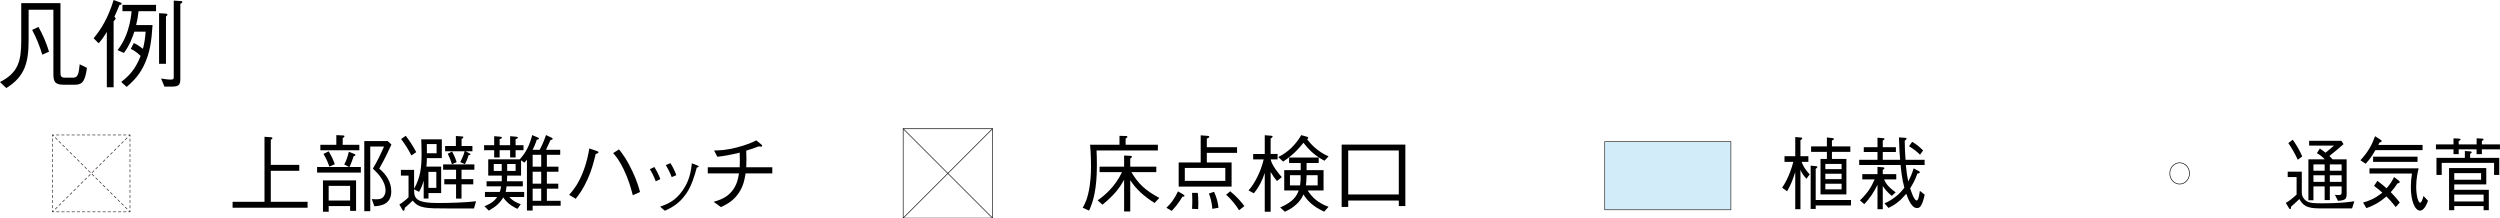 <?xml version="1.0" encoding="UTF-8"?> <svg xmlns="http://www.w3.org/2000/svg" id="_レイヤー_1" data-name="レイヤー 1" viewBox="0 0 1611.33 140.76"><defs><style> .cls-1 { stroke-dasharray: 0 0 1.66 1.66; } .cls-1, .cls-2, .cls-3, .cls-4, .cls-5, .cls-6, .cls-7 { stroke-width: .4px; } .cls-1, .cls-2, .cls-4, .cls-6, .cls-7 { stroke: #231815; } .cls-1, .cls-3, .cls-4, .cls-5, .cls-6, .cls-7 { fill: none; } .cls-1, .cls-4, .cls-5, .cls-6, .cls-7 { stroke-linecap: round; } .cls-1, .cls-4, .cls-6, .cls-7 { stroke-linejoin: round; } .cls-2 { fill: #d2ecfa; } .cls-3 { stroke-linecap: square; stroke-linejoin: bevel; } .cls-3, .cls-5 { stroke: #000; } .cls-4 { stroke-dasharray: 0 0 1.65 1.65; } .cls-5 { stroke-miterlimit: 10; } .cls-6 { stroke-dasharray: 0 0 1.67 1.67; } .cls-8 { stroke-width: 0px; } </style></defs><g><path class="cls-8" d="m47.55,54.63h-6.13c-5.82,0-7.01-1.69-7.01-6.94V6.26h-15.96v19.27c0,14.64-2.31,23.78-14.39,31.22l-4.07-3.88c11.95-6.01,13.71-13.83,13.71-26.97V2.01h25.27v44.3c0,2.32.07,3.75,2.76,3.75h5.57c3.19,0,3.5-3.38,4.07-8.63l4.69,2.31c-1.38,10.33-4,10.89-8.51,10.89Zm-20.33-19.4c-1.57-5.31-3.37-10.01-6.5-15.95l4.07-1.94c2.82,5.14,4.82,9.57,6.82,15.96l-4.38,1.94Z"></path><path class="cls-8" d="m60.35,24.66c4.82-5.82,9.26-12.89,12.89-24.66l4.44,1.63c.12.06.75.31.75.75,0,.63-.63.69-1.38.75-2.01,4.76-2.45,5.82-3.32,7.64.19.25.81.81.81,1.25,0,.32-.87,1.19-1.31,1.69v42.55h-4.38V20.59c-2.69,4.38-3.94,5.81-5.26,7.32l-3.25-3.25Zm37.98-8.51c-.68,9.83-1.5,18.08-6,26.91-3.32,6.51-7.76,10.45-10.7,12.95l-3.51-3.19c5.26-4.13,9.01-7.94,12.51-16.77-2.13-2.06-3.56-3.12-6.32-4.57l1.94-3.75c1.75.81,3,1.5,5.88,3.75.94-3.75,1.38-6.44,1.75-11.07h-7.32c-.87,2.81-2.81,8.57-6.69,13.7l-4.07-1.82c1.63-2.13,4.51-6.13,6.69-13.08,1.69-5.5,2.13-9.76,2.32-12.01h-5.88V3.13h21.65v4.07h-11.27c-.43,3.82-.75,5.39-1.56,8.95h10.57Zm4.19-7.64l4.26.25c.19,0,1.13.07,1.13.75,0,.38-.44.69-.94,1.13v30.47h-4.44V8.51ZM111.97.38l4.63.31c.31,0,.94.06.94.5,0,.56-.68,1-1.31,1.31v47.8c0,3.69-.31,5.51-5.19,5.51h-5.07l-2.13-5.2c2,.31,4.44.69,6.32.69s1.82-.75,1.82-1.82V.38Z"></path></g><g><g><path class="cls-8" d="m1160.43,134.84h-3.34v-23.96c-1.53,4.85-3.01,8.67-5.25,12.39l-3.2-2.28c4.4-6.55,6.26-13.06,7.21-16.67h-5.68v-3.66h6.93v-12.34l3.58.31c.62.05.91.21.91.52,0,.62-.72.93-1.15,1.14v10.38h5.12v3.66h-4.35c.53,1.44,1.62,4.34,5.21,8.05l-2.1,2.84c-2.19-2.38-3.01-3.77-3.87-5.79v25.41Zm6.6-28.09l3.54.36c.15.05.76.1.76.52,0,.47-.53.83-1.05,1.14v20.13h22.74v3.51h-22.74v2.27h-3.25v-27.93Zm10.46-8.88h-10.18v-3.51h10.18v-5.78l3.73.46c.33.06.81.16.81.52,0,.47-.48.67-1.29.98v3.82h11.85v3.51h-11.85v4.55h9.32v22.87h-16.68v-22.87h4.11v-4.55Zm-1,11.15h10.47v-3.35h-10.47v3.35Zm0,6.45h10.47v-3.51h-10.47v3.51Zm0,6.56h10.47v-3.61h-10.47v3.61Z"></path><path class="cls-8" d="m1239.31,129.94c-1.2,3.56-2.48,4.18-3.73,4.18-3.68,0-5.92-6.45-6.92-9.24-4.06,4.8-7.07,6.97-11.43,9.14l-2.63-2.94c2.39-.98,4.59-2.38,6.69-3.92,2.63-1.91,4.45-4.03,6.12-6.15-1.58-6.14-2.05-10.94-2.39-14.66h-26.71v-3.35h11.8v-5.01h-8.84v-3.1h8.84v-6.15l3.64.31c.57.06.86.11.86.47,0,.57-.71.88-1.1,1.03v4.34h8.46v3.1h-8.46v5.01h11.18c-.39-4.39-.43-5.37-.76-14.45l3.92.26c.57.05,1,.05,1,.51,0,.57-.57.98-1.19,1.34.05,4.7.19,7.54.53,12.34h12.28v3.35h-12.09c.39,4.39.86,7.33,1.53,10.64,1.72-3.41,2.29-4.6,3.49-8.47l3.3,1.76c.57.31.72.46.72.72,0,.62-1.05.83-1.63.93-1.38,3.97-2.87,6.61-4.63,9.45.62,1.96,2.53,7.84,4.16,7.84.95,0,1.48-1.96,2.1-6.19l3.11,2.43c-.34,1.54-.57,2.63-1.2,4.49Zm-24.94-14.3c.58,1.39,1.86,4.44,7.45,8.31l-2.48,2.27c-.96-.72-3.64-2.94-5.83-6.29v14.92h-3.4v-15.75c-1.91,4.02-4.97,8.88-8.55,12.49l-2.77-2.43c4.87-4.75,7.26-8.36,9.46-13.53h-7.93v-3.41h9.79v-4.7l3.49.31c.39.05.96.05.96.57s-.62.83-1.05,1.08v2.74h8.7v3.41h-7.84Zm23.13-15.9c-1.77-1.8-3.4-3.2-7.07-5.52l2.01-2.79c1.81,1.03,3.63,2.17,7.07,5.52l-2.01,2.79Z"></path></g><rect class="cls-2" x="1034.3" y="91.27" width="81.31" height="43.94"></rect></g><g><rect class="cls-5" x="582.12" y="82.97" width="57.59" height="57.59"></rect><line class="cls-5" x1="639.71" y1="140.56" x2="582.12" y2="82.97"></line><line class="cls-5" x1="582.12" y1="140.56" x2="639.71" y2="82.97"></line></g><path class="cls-3" d="m1411.2,111.77c0,3.79-2.84,6.86-6.35,6.86s-6.35-3.07-6.35-6.86,2.84-6.86,6.35-6.86,6.35,3.07,6.35,6.86Z"></path><g><path class="cls-8" d="m706.76,96.98c.11,2.27.22,5.63.22,9.36,0,14.84-2.06,23.02-5.03,29.4l-4.12-1.84c1.25-2.11,3.25-5.69,4.5-13.97.27-1.94.87-6.17.87-12.78,0-1.73-.05-7.69-.6-13.86h18.95v-5.74l4.12.11c.21,0,.97.05.97.48,0,.49-.49.81-1.14,1.14v4.01h20.79v3.68h-39.53Zm37.37,33.84c-6.93-4.38-11.97-8.99-15.65-14.68v20.15h-3.95v-20.42c-2.65,4.55-5.25,8.93-13.97,16.08l-3.08-2.82c4.33-3.08,11.1-8.5,15.7-18.19h-14.46v-3.52h15.81v-7.2l3.95.22c.33,0,1.08.05,1.08.54,0,.54-.65.92-1.08,1.19v5.25h16.79v3.52h-16.08c4.44,7.37,8.72,11.65,18.03,16.63l-3.08,3.25Z"></path><path class="cls-8" d="m751.79,133.91c2.65-2.49,5.09-5.52,7.47-10.56l3.31,1.9c.11.11.87.54.87.97,0,.54-.65.54-1.36.6-2.6,4.39-4.87,6.98-6.88,9.1l-3.41-2Zm22.09-46.68l4.28.32c.7.06,1.24.11,1.24.54,0,.65-.92,1.03-1.57,1.25v5.52h19.49v3.68h-19.49v6.18h15.97v15.54h-34.11v-15.54h14.19v-17.49Zm15.87,29.35v-8.34h-26.1v8.34h26.1Zm-17.76,7.74c.17,1.41.38,3.3.38,6.66,0,1.73-.05,2.92-.11,3.79l-3.95-.17c.05-.92.16-2.33.16-4.76,0-2.6-.05-4.28-.16-5.52h3.68Zm10.51-.71c1.73,3.79,2.49,6.88,2.87,10.29l-3.96.7c-.43-4.71-1.41-7.74-2.22-9.85l3.31-1.14Zm10.4-.32c4.66,3.74,7.47,7.37,9.15,9.53l-3.41,2.7c-2.17-3.41-4.66-6.66-8.34-10.01l2.6-2.22Z"></path><path class="cls-8" d="m823.08,116.69c-1.51-1.73-2.49-3.08-4.11-5.85v25.61h-3.8v-24.97c-1.57,4.55-3.35,8.61-7.04,13.11l-3.41-1.85c4.06-4.55,7.96-12.23,9.75-19.98h-6.77v-3.52h7.47v-12.08l4.06.32c.65.05,1.03.38,1.03.6,0,.17,0,.27-1.3,1.3v9.85h4.49v3.52h-4.49c.32,1.14.75,2.92,3.19,6.39,1.62,2.33,3.08,3.96,4,5.04l-3.08,2.49Zm30.59-13.1c-4.44-2.27-8.99-5.57-13.54-11.59-5.36,6.77-9.85,10.01-13.11,12.13l-3.14-2.92c6.28-3.04,11.32-8.07,14.83-14.13l3.74,1.08c.49.17.76.38.76.65,0,.32-.11.38-.71.97,2.38,3.19,6.98,8.07,13.81,10.99l-2.65,2.82Zm-.22,32.82c-7.74-3.53-11.16-7.59-13.32-11.1-.87,1.95-3.36,7.31-11.97,11.16l-3.03-2.76c8.61-3.68,10.72-7.63,11.91-10.94h-9.31v-13.1h10.61v-4.6h-7.47v-3.52h19.06v3.52h-7.8v4.6h10.94v13.1h-10.24c3.14,4.82,6.88,8.12,13.48,10.51l-2.87,3.14Zm-22.04-23.51v6.61h6.49c.44-2.87.44-5.57.38-6.61h-6.87Zm17.87,0h-7.15c-.05,2.98-.17,4.55-.44,6.61h7.59v-6.61Z"></path><path class="cls-8" d="m901.57,132.83v-3.57h-32.6v4.11h-4.23v-40.18h41.05v39.63h-4.23Zm0-35.85h-32.6v28.37h32.6v-28.37Z"></path></g><g><path class="cls-8" d="m1515.99,134.3h-21.22c-7.65,0-10.47-1.76-12.76-6.04-.96.93-2.68,2.69-5.36,4.96,0,.73.05,1.54-.57,1.54-.33,0-.57-.31-.76-.62l-2.06-3.35c1.96-1.14,3.97-2.58,6.97-5.37v-11.31h-5.73v-3.46h9.08v13.58c0,2.94,2.19,5.16,4.06,5.89,1.67.67,3.44.93,9.32.93,11.32,0,17.16-.83,20.5-1.34l-1.48,4.6Zm-34.98-31.34c-2.35-4.91-4.11-7.85-6.12-10.74l2.87-2.17c2.1,3,4.16,6.3,6.12,10.79l-2.87,2.12Zm25.9,26.48l-2-3.87c1.33.11,2.05.16,2.48.16,1.86,0,1.86-.73,1.86-2.17v-3.41h-7.6v8.78h-3.34v-8.78h-7.22v8.94h-3.25v-26.38h10.56c-1.34-1.44-2.58-2.53-5.07-4.03l1.87-2.94c1.05.67,1.1.72,3.72,2.68,3.39-2.79,3.78-3.1,5.45-4.59h-16.06v-3.1h20.79l1.39,2.16c-3.68,3.25-5.64,4.91-9.13,7.64,1.28,1.14,1.72,1.81,2.05,2.17h9.08v21.89c0,3.56-.47,4.49-5.59,4.85Zm-8.6-23.49h-7.22v4.08h7.22v-4.08Zm0,7.02h-7.22v4.24h7.22v-4.24Zm10.94-7.02h-7.6v4.08h7.6v-4.08Zm0,7.02h-7.6v4.24h7.6v-4.24Z"></path><path class="cls-8" d="m1531.02,96.77c-2.39,4.03-3.77,6.1-6.3,8.78l-3.35-2.27c5.16-5.47,7.65-10.48,9.42-15.49l3.39,2.17c.43.26.86.52.86,1.03,0,.62-.72.72-1.34.82-.29.52-.53,1.08-.81,1.6h28.53v3.36h-30.4Zm13.1,36.71c-.86-1.14-2.92-3.82-6.02-6.87-4.63,4.08-8.84,6.14-12.9,7.54l-2.11-3.61c3.58-.98,7.84-2.58,12.38-6.4-1.34-1.24-3.15-2.74-5.31-4.34l2.15-3.25c2.72,2.07,3.68,2.84,5.92,4.8,2.58-2.89,3.78-5.11,4.79-7.23l2.91,2.16c.24.21.76.62.76,1.08,0,.57-.72.73-1.48.88-1.44,2.23-2.29,3.36-4.3,5.63,3.01,3,4.73,5.27,5.83,6.66l-2.63,2.94Zm15.77,2.27c-3.44,0-6.02-6.19-6.02-15.23,0-2.89.24-5.78.71-8.68h-27.38v-3.35h31.69c-.53,2.22-1.58,6.66-1.58,11.82s1.14,10.33,2.58,10.33c.9,0,1.58-2.33,2.15-4.34l2.87,3.1c-1.43,4.13-3.34,6.35-5.01,6.35Zm-30.35-31.44v-3.35h28.63v3.35h-28.63Z"></path><path class="cls-8" d="m1596.27,96.25h-11.56v3.1h-3.35v-3.1h-11.32v-3.2h11.32v-3.87l3.58.16c.96.1,1,.51,1,.57,0,.36-.57.62-1.24.98v2.17h11.56v-3.92l3.68.21c.19,0,.81.05.81.51,0,.42-.38.62-1.1.98v2.22h11.66v3.2h-11.66v3.1h-3.4v-3.1Zm-7.59,1.08l3.63.26c.67.05.76.41.76.51,0,.52-.43.73-1,1.03v2.64h18.78v11h-3.34v-7.8h-33.74v7.8h-3.39v-11h18.3v-4.44Zm13.81,10.99v10.54h-20.64v3.46h22.27v13.17h-3.35v-2.69h-18.92v2.69h-3.34v-27.16h23.99Zm-3.34,3.25h-17.3v4.29h17.3v-4.29Zm1.62,13.84h-18.92v4.44h18.92v-4.44Z"></path></g><g><path class="cls-8" d="m149.91,133.91v-3.84h20.57v-41.91l4.01.27c.38,0,1.08.16,1.08.65,0,.44-.38.65-1.03.98v16.19h18.36v3.84h-18.36v19.98h23.72v3.84h-48.36Z"></path><path class="cls-8" d="m232.58,107.65v3.58h-28.21v-3.58h20.57l-3.08-1.67c1.46-2.49,2.27-5.36,2.98-8.18l3.52,1.41c.17.05.71.32.71.71,0,.43-.54.65-1.14.75-1.3,4.06-2.22,6.01-2.71,6.98h7.37Zm-15.81-20.57l4.38.22c.17,0,.87.05.87.49,0,.54-.75.97-1.14,1.24v4.28h10.72v3.52h-25.12v-3.52h10.29v-6.23Zm-8.61,29.19h21.34v19.66h-3.84v-3.13h-13.81v3.68h-3.68v-20.2Zm3.68-18.74c1.79,2.87,2.82,5.26,3.96,8.29l-3.52,1.57c-.97-2.76-1.89-5.04-3.79-8.18l3.36-1.68Zm13.81,31.73v-9.48h-13.81v9.48h13.81Zm26.64-36.12c-4.11,9.05-6.55,13.21-7.85,15.54,4.66,3.9,7.74,8.66,7.74,14.73,0,8.17-6.5,9.31-10.89,9.53l-1.68-4.66c.87.11,1.68.16,2.82.16,2.06,0,3.57-.26,4.6-1.46,1.03-1.13,1.46-2.86,1.46-4.17,0-6.39-5.47-11.59-8.17-14.13,2.92-4.82,4.98-9.21,7.2-14.24h-8.88v41.69h-3.85v-45.21h15.11l2.38,2.22Z"></path><path class="cls-8" d="m305.49,134.35h-16.73c-14.35,0-18.85-.05-22.74-5.09-1.9,1.9-3.14,2.98-5.14,4.72-.05.97-.11,1.84-.76,1.84-.43,0-.6-.32-.92-.87l-1.79-3.14c2.44-1.57,3.95-2.76,5.91-4.66v-13.97h-4.93v-3.68h8.51v12.18c4.11-7.47,4.82-13.64,4.82-22.63,0-4.33-.17-7.42-.22-9.26h13.27v12.13h-9.64c0,2.38-.11,3.52-.32,5.47h9.53v17.06h-8.17v3.52h-3.09v-11.53c-.87,2.92-1.46,4.6-2.98,7.2l-3.19-1.57v.98c0,5.52,2.76,7.8,15.16,7.8,6.93,0,18.09-.27,24.75-1.14l-1.3,4.66Zm-40.34-34.17c-1.79-3.52-3.68-6.66-6.61-10.56l2.98-2.11c2.49,3.3,4.39,6.17,6.77,10.56l-3.14,2.12Zm16.24-7.31h-6.28c.06,2.76.06,3.09.06,5.91h6.22v-5.91Zm-.16,17.92h-5.09v10.29h5.09v-10.29Zm16.24-1.41v6.07h7.58v3.35h-7.58v9.21h-3.52v-9.21h-7.59v-3.35h7.59v-6.07h-8.34v-3.41h20.14v3.41h-8.29Zm2.7-11.86l2.38,1.3c.44.22.71.38.71.65,0,.38-.54.49-1.24.54-.76,2.6-1.46,4.11-2.33,5.79l-3.04-1.3c.97-1.85,2-3.96,2.82-6.99h-12.57v-3.41h6.93v-6.45l3.74.27c.54.05,1.08.05,1.08.49,0,.54-.81.97-1.14,1.14v4.55h6.98v3.41h-4.33Zm-8.88,8.34c-.75-2.49-1.46-4.33-2.7-6.77l2.82-1.41c1.03,1.84,2,3.9,2.92,6.83l-3.04,1.35Z"></path><path class="cls-8" d="m332.32,96.82v4.66h-3.52v-4.66h-6.77v4.66h-3.52v-4.66h-6.49v-3.25h6.49v-5.79l3.84.32c.38.05,1.14.11,1.14.6,0,.54-.75.76-1.46,1.03v3.85h6.77v-5.79l3.9.32c.27.05,1.08.11,1.08.54,0,.48-.49.7-1.46,1.08v3.85h5.09v3.25h-5.09Zm10.99,35.79v3.09h-3.68v-32.82c-.7,1.03-.92,1.19-1.68,1.95l-2.11-1.51v9.85h-8.93c-.05.97-.05,2.22-.16,3.68h10.23v3.25h-10.5c-.11.87-.27,2.43-.54,3.62h11.91v3.25h-9.53c2.11,2.6,5.2,3.9,7.31,4.66l-2.11,2.98c-1.41-.65-6.17-2.76-9.15-7.37-2.11,3.47-4.49,5.79-9.31,8.51l-2.82-2.82c5.31-2.16,6.83-4.01,8.18-5.96h-7.86v-3.25h9.53c.49-1.3.65-2,.87-3.62h-9.36v-3.25h9.8v-3.68h-8.72v-10.46h20.3c4.06-4.49,6.17-8.72,8.07-15.65l3.57,1.57c.49.16.76.32.76.65,0,.6-.97.7-1.41.76-.65,2.22-1.68,4.39-2.65,6.49h4.5c1.19-2.16,2.33-4.39,4.11-9.48l3.68,1.73c.43.22.6.38.6.71,0,.54-.76.65-1.36.7-.44,1.03-2.49,5.42-2.92,6.34h9.15v3.25h-8.6v7.64h7.47v3.25h-7.47v7.69h7.36v3.25h-7.36v7.8h8.88v3.19h-18.03Zm-19.93-26.91h-5.14v4.49h5.14v-4.49Zm8.94,0h-5.42v4.49h5.42v-4.49Zm16.51-5.91h-5.52v7.64h5.52v-7.64Zm0,10.89h-5.52v7.69h5.52v-7.69Zm0,10.94h-5.52v7.8h5.52v-7.8Z"></path><path class="cls-8" d="m366.84,125.58c2.7-3.14,5.58-6.5,8.66-14.03,2.76-6.83,3.62-11.86,4.33-15.87l4.66,1.57c.76.27,1.24.49,1.24.87,0,.65-1.03.92-1.79,1.13-1.57,6.45-2.82,11-5.2,16.2-3.09,6.87-5.63,10.07-7.69,12.66l-4.23-2.54Zm32.16-29.3c2.6,3.36,5.25,6.88,8.66,14.24,2.92,6.18,4.01,10.24,4.87,13.21l-4.66,2.12c-1.24-4.66-2.6-9.86-5.96-16.84-2.92-5.95-5.03-8.39-6.71-10.34l3.79-2.38Z"></path><path class="cls-8" d="m421.78,107.65c.81,1.36,2.6,4.39,3.84,7.8l-2.98,1.4c-1.19-3.35-2.76-6.17-3.79-7.8l2.92-1.41Zm3.68,25.56c4.6-1.68,9.64-3.47,14.51-10.45,4.6-6.55,5.36-12.57,5.96-17.49l2.81,1.08c1.25.38,1.57.65,1.57.92,0,.38-.17.44-1.24.81-1.41,5.36-3.36,11.75-6.67,16.57-4.54,6.66-9.36,9.05-13.86,11.21l-3.08-2.65Zm6.61-28.05c1.08,1.51,2.7,4.49,3.84,7.74l-2.98,1.24c-1.3-3.47-3.04-6.5-3.79-7.74l2.92-1.24Z"></path><path class="cls-8" d="m497.77,107.81v3.96h-17.22c-.7,4.28-1.51,8.66-4.93,13.37-3.47,4.71-7.42,6.66-10.99,8.34l-4.66-3.41c4.01-1.19,8.07-2.49,11.59-6.61,3.36-3.95,4.06-7.96,4.76-11.69h-20.14v-3.96h20.57c.05-1.24.11-2.43.11-4.49s-.05-3.52-.11-4.93c-6.77,1.63-9.97,2.12-14.4,2.66l-2.11-4.06c4.01-.11,8.07-.17,15.43-2.17,6.39-1.68,9.53-3.25,11.8-4.33l3.19,2.6c.11.11.6.49.6.92,0,.38-.43.49-.75.49s-.66-.05-1.46-.17c-3.63,1.36-4.6,1.68-8.07,2.76.05,1.63.11,3.19.11,5.63s-.05,3.68-.11,5.09h16.79Z"></path></g><g><g><polyline class="cls-7" points="34.71 136.54 33.86 136.54 33.86 135.69"></polyline><line class="cls-4" x1="33.86" y1="134.04" x2="33.86" y2="88.67"></line><polyline class="cls-7" points="33.86 87.85 33.86 87 34.71 87"></polyline><line class="cls-1" x1="36.38" y1="87" x2="82.09" y2="87"></line><polyline class="cls-7" points="82.93 87 83.78 87 83.78 87.85"></polyline><line class="cls-4" x1="83.78" y1="89.5" x2="83.78" y2="134.86"></line><polyline class="cls-7" points="83.78 135.69 83.78 136.54 82.93 136.54"></polyline><line class="cls-1" x1="81.26" y1="136.54" x2="35.54" y2="136.54"></line></g><g><line class="cls-7" x1="33.86" y1="136.54" x2="34.47" y2="135.94"></line><line class="cls-6" x1="35.65" y1="134.76" x2="82.58" y2="88.19"></line><line class="cls-7" x1="83.17" y1="87.6" x2="83.78" y2="87"></line></g><g><line class="cls-7" x1="33.86" y1="87" x2="34.47" y2="87.6"></line><line class="cls-6" x1="35.65" y1="88.77" x2="82.58" y2="135.35"></line><line class="cls-7" x1="83.17" y1="135.94" x2="83.78" y2="136.54"></line></g></g></svg> 